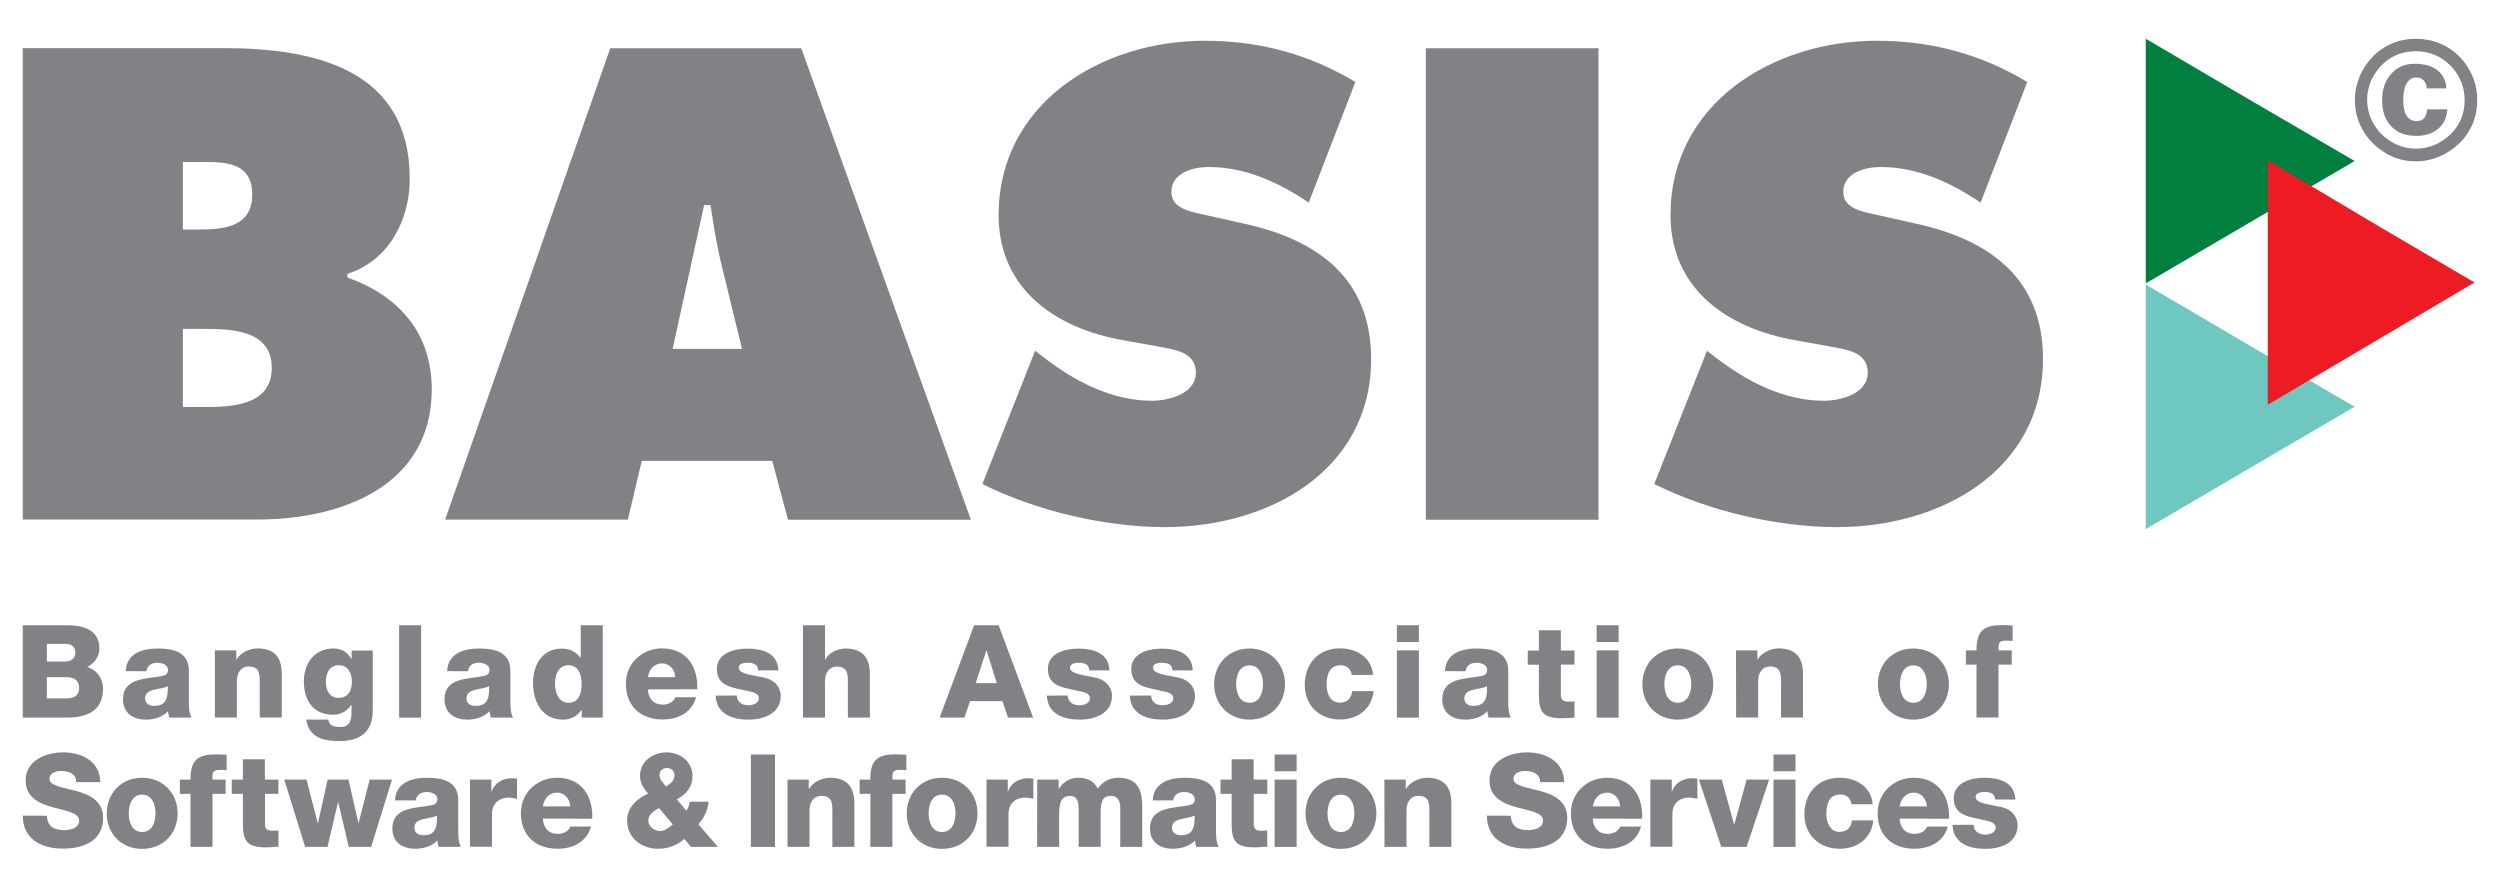 <?xml version="1.0" encoding="utf-8"?>
<!-- Generator: Adobe Illustrator 25.0.0, SVG Export Plug-In . SVG Version: 6.00 Build 0)  -->
<svg version="1.1" id="Layer_1" xmlns="http://www.w3.org/2000/svg" xmlns:xlink="http://www.w3.org/1999/xlink" x="0px" y="0px"
	 viewBox="0 0 200 71" style="enable-background:new 0 0 200 71;" xml:space="preserve">
<style type="text/css">
	.st0{fill:#808285;}
	.st1{fill:#6EC8BF;}
	.st2{fill:#007F3E;}
	.st3{fill:#ED1C24;}
</style>
<g>
	<path class="st0" d="M1.82,50.02h3.46c1.27-0.02,2.67,0.31,2.67,1.85c0,0.66-0.39,1.2-0.98,1.49c0.79,0.23,1.27,0.91,1.27,1.75
		c0,1.76-1.3,2.3-2.88,2.3H1.82V50.02z M3.75,52.92h1.49c0.33,0,0.79-0.17,0.79-0.7c0-0.54-0.38-0.71-0.79-0.71H3.75V52.92z
		 M3.75,55.87h1.54c0.61,0,1.04-0.22,1.04-0.83c0-0.65-0.46-0.87-1.04-0.87H3.75V55.87z"/>
	<path class="st0" d="M10.06,53.69c0.03-0.71,0.37-1.16,0.84-1.44c0.48-0.27,1.1-0.37,1.71-0.37c1.27,0,2.5,0.28,2.5,1.8v2.35
		c0,0.45,0,0.95,0.21,1.38h-1.77c-0.07-0.17-0.08-0.33-0.11-0.51c-0.45,0.48-1.13,0.67-1.77,0.67c-1.02,0-1.83-0.52-1.83-1.63
		c0-1.75,1.9-1.61,3.13-1.86c0.3-0.07,0.47-0.17,0.47-0.5c0-0.4-0.49-0.56-0.85-0.56c-0.49,0-0.8,0.22-0.88,0.68L10.06,53.69
		L10.06,53.69z M12.34,56.47c0.84,0,1.12-0.48,1.08-1.58c-0.25,0.16-0.7,0.19-1.09,0.29c-0.39,0.09-0.72,0.26-0.72,0.68
		C11.61,56.3,11.95,56.47,12.34,56.47"/>
	<path class="st0" d="M17.19,52.03h1.71v0.73h0.02c0.32-0.55,1.05-0.89,1.69-0.89c1.79,0,1.93,1.3,1.93,2.08v3.45h-1.76v-2.6
		c0-0.73,0.08-1.48-0.88-1.48c-0.66,0-0.95,0.56-0.95,1.15v2.93h-1.76C17.19,57.41,17.19,52.03,17.19,52.03z"/>
	<path class="st0" d="M29.82,56.75c0,0.88-0.16,2.54-2.68,2.54c-1.25,0-2.43-0.28-2.64-1.72h1.76c0.04,0.24,0.13,0.38,0.3,0.47
		c0.16,0.08,0.37,0.12,0.64,0.12c0.84,0,0.92-0.59,0.92-1.26v-0.51H28.1c-0.32,0.5-0.86,0.79-1.43,0.79c-1.63,0-2.36-1.16-2.36-2.67
		c0-1.43,0.84-2.63,2.36-2.63c0.64,0,1.13,0.28,1.44,0.83h0.02v-0.67h1.69C29.82,52.03,29.82,56.75,29.82,56.75z M27.1,53.22
		c-0.78,0-1.03,0.68-1.03,1.35c0,0.63,0.29,1.26,1.01,1.26c0.75,0,1.07-0.57,1.07-1.25C28.16,53.9,27.88,53.22,27.1,53.22"/>
	<rect x="31.93" y="50.02" class="st0" width="1.76" height="7.39"/>
	<path class="st0" d="M35.77,53.69c0.03-0.71,0.37-1.16,0.84-1.44c0.48-0.27,1.1-0.37,1.71-0.37c1.28,0,2.51,0.28,2.51,1.8v2.35
		c0,0.45,0,0.95,0.21,1.38h-1.77c-0.06-0.17-0.08-0.33-0.11-0.51c-0.45,0.48-1.13,0.67-1.77,0.67c-1.02,0-1.83-0.52-1.83-1.63
		c0-1.75,1.91-1.61,3.13-1.86c0.3-0.07,0.47-0.17,0.47-0.5c0-0.4-0.49-0.56-0.85-0.56c-0.49,0-0.8,0.22-0.88,0.68L35.77,53.69
		L35.77,53.69z M38.05,56.47c0.84,0,1.12-0.48,1.08-1.58c-0.25,0.16-0.71,0.19-1.09,0.29c-0.39,0.09-0.72,0.26-0.72,0.68
		C37.31,56.3,37.65,56.47,38.05,56.47"/>
	<path class="st0" d="M48.22,57.41h-1.68v-0.62h-0.02c-0.34,0.51-0.86,0.78-1.48,0.78c-1.69,0-2.4-1.45-2.4-2.96
		c0-1.4,0.75-2.72,2.27-2.72c0.67,0,1.17,0.24,1.53,0.73h0.02v-2.6h1.76V57.41z M44.4,54.66c0,0.74,0.27,1.56,1.08,1.56
		c0.86,0,1.05-0.82,1.05-1.51c0-0.77-0.28-1.49-1.05-1.49C44.67,53.22,44.4,53.98,44.4,54.66"/>
	<path class="st0" d="M51.83,55.15c0.03,0.74,0.45,1.22,1.2,1.22c0.42,0,0.84-0.2,1-0.59h1.65c-0.32,1.24-1.47,1.78-2.67,1.78
		c-1.75,0-2.94-1.06-2.94-2.86c0-1.65,1.32-2.83,2.9-2.83c1.92,0,2.89,1.45,2.81,3.27L51.83,55.15L51.83,55.15z M54.02,54.17
		c-0.03-0.6-0.46-1.1-1.05-1.1c-0.62,0-1.04,0.44-1.14,1.1H54.02z"/>
	<path class="st0" d="M58.94,55.64c0,0.26,0.12,0.46,0.29,0.6c0.17,0.13,0.4,0.18,0.65,0.18c0.34,0,0.83-0.14,0.83-0.57
		c0-0.41-0.55-0.5-0.86-0.56c-1.11-0.28-2.5-0.31-2.5-1.76c0-1.3,1.4-1.64,2.45-1.64c1.18,0,2.41,0.34,2.47,1.74h-1.62
		c0-0.23-0.08-0.37-0.23-0.47c-0.15-0.09-0.34-0.14-0.56-0.14c-0.29,0-0.76,0.03-0.76,0.4c0,0.51,1.18,0.6,1.99,0.78
		c1.09,0.22,1.37,1,1.37,1.45c0,1.44-1.37,1.92-2.58,1.92c-1.27,0-2.57-0.43-2.63-1.92L58.94,55.64L58.94,55.64z"/>
	<path class="st0" d="M64.24,50.02H66v2.75h0.02c0.27-0.55,0.99-0.89,1.63-0.89c1.79,0,1.94,1.3,1.94,2.08v3.45h-1.76v-2.6
		c0-0.73,0.08-1.48-0.88-1.48c-0.66,0-0.95,0.56-0.95,1.15v2.93h-1.76V50.02z"/>
	<path class="st0" d="M77.93,50.02h1.96l2.76,7.39h-2.01l-0.45-1.32h-2.58l-0.46,1.32h-1.98L77.93,50.02z M78.06,54.65h1.68
		l-0.81-2.59H78.9L78.06,54.65z"/>
	<path class="st0" d="M85.42,55.64c0,0.26,0.12,0.46,0.29,0.6c0.17,0.13,0.41,0.18,0.65,0.18c0.34,0,0.83-0.14,0.83-0.57
		c0-0.41-0.55-0.5-0.86-0.56c-1.11-0.28-2.5-0.31-2.5-1.76c0-1.3,1.4-1.64,2.45-1.64c1.18,0,2.41,0.34,2.48,1.74h-1.62
		c0-0.23-0.09-0.37-0.23-0.47c-0.15-0.09-0.34-0.14-0.56-0.14c-0.29,0-0.75,0.03-0.75,0.4c0,0.51,1.18,0.6,1.99,0.78
		c1.09,0.22,1.37,1,1.37,1.45c0,1.44-1.37,1.92-2.58,1.92c-1.27,0-2.57-0.43-2.63-1.92L85.42,55.64L85.42,55.64z"/>
	<path class="st0" d="M92.09,55.64c0,0.26,0.11,0.46,0.29,0.6c0.17,0.13,0.4,0.18,0.65,0.18c0.34,0,0.83-0.14,0.83-0.57
		c0-0.41-0.55-0.5-0.86-0.56c-1.11-0.28-2.5-0.31-2.5-1.76c0-1.3,1.4-1.64,2.45-1.64c1.18,0,2.41,0.34,2.47,1.74h-1.63
		c0-0.23-0.08-0.37-0.23-0.47c-0.15-0.09-0.34-0.14-0.56-0.14c-0.29,0-0.76,0.03-0.76,0.4c0,0.51,1.18,0.6,1.99,0.78
		c1.09,0.22,1.37,1,1.37,1.45c0,1.44-1.37,1.92-2.58,1.92c-1.27,0-2.58-0.43-2.63-1.92L92.09,55.64L92.09,55.64z"/>
	<path class="st0" d="M99.96,51.88c1.66,0,2.84,1.23,2.84,2.85c0,1.61-1.17,2.84-2.84,2.84c-1.67,0-2.83-1.23-2.83-2.84
		C97.14,53.11,98.3,51.88,99.96,51.88 M99.96,56.22c0.82,0,1.08-0.81,1.08-1.49c0-0.68-0.26-1.5-1.08-1.5
		c-0.82,0-1.07,0.82-1.07,1.5C98.9,55.41,99.14,56.22,99.96,56.22"/>
	<path class="st0" d="M108.13,54c-0.01-0.45-0.41-0.78-0.86-0.78c-0.98,0-1.14,0.84-1.14,1.58c0,0.69,0.3,1.41,1.05,1.41
		c0.61,0,0.92-0.35,1-0.92h1.71c-0.16,1.44-1.27,2.27-2.7,2.27c-1.62,0-2.81-1.11-2.81-2.76c0-1.71,1.09-2.93,2.81-2.93
		c1.33,0,2.52,0.7,2.66,2.12L108.13,54L108.13,54z"/>
	<path class="st0" d="M113.51,51.36h-1.76v-1.34h1.76V51.36z M111.75,52.03h1.76v5.38h-1.76V52.03z"/>
	<path class="st0" d="M115.6,53.69c0.03-0.71,0.36-1.16,0.84-1.44c0.47-0.27,1.1-0.37,1.71-0.37c1.27,0,2.51,0.28,2.51,1.8v2.35
		c0,0.45,0,0.95,0.2,1.38h-1.77c-0.07-0.17-0.08-0.33-0.1-0.51c-0.46,0.48-1.13,0.67-1.77,0.67c-1.03,0-1.84-0.52-1.84-1.63
		c0-1.75,1.9-1.61,3.13-1.86c0.3-0.07,0.46-0.17,0.46-0.5c0-0.4-0.48-0.56-0.85-0.56c-0.49,0-0.8,0.22-0.87,0.68L115.6,53.69
		L115.6,53.69z M117.88,56.47c0.84,0,1.12-0.48,1.08-1.58c-0.25,0.16-0.7,0.19-1.09,0.29c-0.39,0.09-0.72,0.26-0.72,0.68
		C117.14,56.3,117.48,56.47,117.88,56.47"/>
	<path class="st0" d="M125.96,53.17h-1.09v2.44c0,0.43,0.25,0.52,0.63,0.52c0.14,0,0.3-0.01,0.46-0.01v1.29
		c-0.32,0.01-0.64,0.05-0.97,0.05c-1.5,0-1.88-0.43-1.88-1.89v-2.39h-0.89v-1.14h0.89v-1.62h1.76v1.62h1.09V53.17z"/>
	<path class="st0" d="M129.49,51.36h-1.76v-1.34h1.76V51.36z M127.73,52.03h1.76v5.38h-1.76V52.03z"/>
	<path class="st0" d="M134.22,51.88c1.67,0,2.84,1.23,2.84,2.85c0,1.61-1.17,2.84-2.84,2.84c-1.67,0-2.83-1.23-2.83-2.84
		C131.39,53.11,132.55,51.88,134.22,51.88 M134.22,56.22c0.81,0,1.08-0.81,1.08-1.49c0-0.68-0.26-1.5-1.08-1.5
		c-0.82,0-1.07,0.82-1.07,1.5C133.15,55.41,133.4,56.22,134.22,56.22"/>
	<path class="st0" d="M138.88,52.03h1.71v0.73h0.02c0.32-0.55,1.04-0.89,1.69-0.89c1.79,0,1.94,1.3,1.94,2.08v3.45h-1.76v-2.6
		c0-0.73,0.08-1.48-0.88-1.48c-0.66,0-0.95,0.56-0.95,1.15v2.93h-1.76L138.88,52.03L138.88,52.03z"/>
	<path class="st0" d="M153.07,51.88c1.66,0,2.84,1.23,2.84,2.85c0,1.61-1.17,2.84-2.84,2.84c-1.67,0-2.84-1.23-2.84-2.84
		C150.23,53.11,151.4,51.88,153.07,51.88 M153.07,56.22c0.82,0,1.07-0.81,1.07-1.49c0-0.68-0.26-1.5-1.07-1.5
		c-0.82,0-1.07,0.82-1.07,1.5C152,55.41,152.25,56.22,153.07,56.22"/>
	<path class="st0" d="M158.12,53.17h-0.85v-1.14h0.85c0-1.54,0.54-2.02,2.04-2.02c0.28,0,0.57,0.02,0.85,0.03v1.24
		c-0.16-0.02-0.32-0.03-0.48-0.03c-0.41,0-0.65,0.05-0.65,0.54v0.24h1.06v1.14h-1.06v4.23h-1.76L158.12,53.17L158.12,53.17z"/>
	<path class="st0" d="M3.75,65.26c0.04,0.87,0.58,1.15,1.4,1.15c0.58,0,1.18-0.21,1.18-0.76c0-0.65-1.06-0.78-2.12-1.07
		c-1.06-0.3-2.16-0.78-2.16-2.14c0-1.61,1.62-2.25,3.01-2.25c1.47,0,2.95,0.71,2.96,2.38H6.09c0.03-0.67-0.6-0.89-1.19-0.89
		c-0.42,0-0.94,0.14-0.94,0.63c0,0.57,1.07,0.67,2.15,0.97c1.07,0.3,2.14,0.8,2.14,2.14c0,1.87-1.59,2.47-3.22,2.47
		c-1.7,0-3.2-0.74-3.21-2.64L3.75,65.26L3.75,65.26z"/>
	<path class="st0" d="M11.37,62.22c1.66,0,2.84,1.23,2.84,2.85c0,1.62-1.17,2.84-2.84,2.84c-1.67,0-2.83-1.22-2.83-2.84
		C8.55,63.45,9.7,62.22,11.37,62.22 M11.37,66.56c0.82,0,1.07-0.81,1.07-1.49c0-0.68-0.26-1.5-1.07-1.5c-0.82,0-1.07,0.82-1.07,1.5
		C10.3,65.75,10.55,66.56,11.37,66.56"/>
	<path class="st0" d="M15.24,63.51h-0.85v-1.14h0.85c0-1.54,0.54-2.02,2.04-2.02c0.28,0,0.57,0.02,0.85,0.03v1.24
		c-0.17-0.02-0.32-0.03-0.48-0.03c-0.41,0-0.66,0.05-0.66,0.54v0.24h1.06v1.14H17v4.24h-1.76V63.51z"/>
	<path class="st0" d="M22.29,63.51H21.2v2.44c0,0.42,0.24,0.51,0.63,0.51c0.15,0,0.3-0.02,0.45-0.02v1.3
		c-0.32,0-0.64,0.05-0.96,0.05c-1.5,0-1.89-0.44-1.89-1.89v-2.39h-0.89v-1.14h0.89v-1.63h1.76v1.63h1.08V63.51z"/>
	<polygon class="st0" points="29.69,67.75 27.9,67.75 27.06,64.18 27.04,64.18 26.2,67.75 24.41,67.75 22.74,62.37 24.52,62.37 
		25.42,65.85 25.44,65.85 26.21,62.37 27.88,62.37 28.67,65.84 28.69,65.84 29.57,62.37 31.36,62.37 	"/>
	<path class="st0" d="M31.6,64.03c0.03-0.7,0.37-1.16,0.84-1.44c0.47-0.27,1.1-0.37,1.71-0.37c1.27,0,2.51,0.28,2.51,1.8v2.35
		c0,0.46,0,0.95,0.2,1.38h-1.77c-0.06-0.17-0.08-0.33-0.1-0.51c-0.45,0.47-1.13,0.66-1.77,0.66c-1.03,0-1.83-0.51-1.83-1.62
		c0-1.75,1.91-1.62,3.13-1.86c0.3-0.07,0.47-0.17,0.47-0.5c0-0.4-0.49-0.56-0.85-0.56c-0.48,0-0.8,0.22-0.88,0.67
		C33.25,64.03,31.6,64.03,31.6,64.03z M33.88,66.82c0.84,0,1.12-0.48,1.08-1.58c-0.25,0.15-0.7,0.19-1.09,0.29
		c-0.39,0.09-0.72,0.26-0.72,0.68C33.15,66.64,33.49,66.82,33.88,66.82"/>
	<path class="st0" d="M37.6,62.37h1.71v0.94h0.02c0.26-0.68,0.86-1.05,1.61-1.05c0.13,0,0.28,0.01,0.42,0.04v1.61
		c-0.23-0.06-0.44-0.1-0.67-0.1c-0.87,0-1.33,0.6-1.33,1.27v2.66H37.6C37.6,67.75,37.6,62.37,37.6,62.37z"/>
	<path class="st0" d="M43.43,65.49c0.03,0.73,0.46,1.22,1.2,1.22c0.43,0,0.84-0.19,1-0.59h1.65c-0.32,1.24-1.47,1.78-2.67,1.78
		c-1.75,0-2.94-1.05-2.94-2.85c0-1.65,1.32-2.83,2.9-2.83c1.93,0,2.89,1.45,2.81,3.28L43.43,65.49L43.43,65.49z M45.62,64.51
		c-0.03-0.6-0.46-1.1-1.05-1.1c-0.62,0-1.04,0.45-1.14,1.1H45.62z"/>
	<path class="st0" d="M54.75,67.12c-0.64,0.53-1.29,0.78-2.12,0.78c-1.32,0-2.46-0.88-2.46-2.26c0-1.06,0.79-1.74,1.68-2.16
		c-0.37-0.4-0.65-0.86-0.65-1.42c0-1.15,1.05-1.87,2.11-1.87c1.11,0,2.09,0.74,2.09,1.92c0,0.86-0.53,1.46-1.26,1.83l0.77,0.92
		c0.15-0.22,0.24-0.47,0.27-0.72h1.51c-0.06,0.66-0.36,1.31-0.82,1.8l1.56,1.81h-2.15L54.75,67.12z M52.72,64.65
		c-0.36,0.17-0.86,0.53-0.86,0.98c0,0.52,0.5,0.85,0.97,0.85c0.33,0,0.7-0.27,0.99-0.53L52.72,64.65z M53.96,62.01
		c0-0.35-0.26-0.57-0.62-0.57c-0.32,0-0.58,0.24-0.58,0.55c0,0.4,0.29,0.64,0.52,0.93C53.64,62.7,53.96,62.46,53.96,62.01"/>
	<rect x="60.07" y="60.36" class="st0" width="1.93" height="7.39"/>
	<path class="st0" d="M62.99,62.37h1.71v0.74h0.02c0.32-0.55,1.05-0.89,1.69-0.89c1.79,0,1.94,1.31,1.94,2.08v3.45h-1.76v-2.6
		c0-0.73,0.08-1.48-0.88-1.48c-0.66,0-0.95,0.56-0.95,1.15v2.93h-1.76V62.37z"/>
	<path class="st0" d="M69.62,63.51h-0.85v-1.14h0.85c0-1.54,0.54-2.02,2.04-2.02c0.28,0,0.57,0.02,0.85,0.03v1.24
		c-0.17-0.02-0.32-0.03-0.47-0.03c-0.41,0-0.65,0.05-0.65,0.54v0.24h1.06v1.14h-1.06v4.24h-1.76V63.51z"/>
	<path class="st0" d="M75.36,62.22c1.67,0,2.84,1.23,2.84,2.85c0,1.62-1.17,2.84-2.84,2.84c-1.67,0-2.82-1.22-2.82-2.84
		C72.54,63.45,73.7,62.22,75.36,62.22 M75.36,66.56c0.82,0,1.08-0.81,1.08-1.49c0-0.68-0.26-1.5-1.08-1.5s-1.07,0.82-1.07,1.5
		C74.29,65.75,74.54,66.56,75.36,66.56"/>
	<path class="st0" d="M78.91,62.37h1.71v0.94h0.02c0.26-0.68,0.86-1.05,1.62-1.05c0.13,0,0.28,0.01,0.41,0.04v1.61
		c-0.23-0.06-0.43-0.1-0.67-0.1c-0.87,0-1.32,0.6-1.32,1.27v2.66h-1.76V62.37z"/>
	<path class="st0" d="M82.98,62.37h1.71v0.74h0.02c0.32-0.54,0.89-0.89,1.54-0.89c0.67,0,1.27,0.22,1.56,0.87
		c0.43-0.57,0.95-0.87,1.68-0.87c1.71,0,1.89,1.3,1.89,2.32v3.21h-1.76v-3.16c0-0.58-0.28-0.92-0.74-0.92
		c-0.75,0-0.83,0.58-0.83,1.45v2.63h-1.76v-3.06c0-0.63-0.18-1.02-0.66-1.02c-0.63,0-0.9,0.36-0.9,1.46v2.62h-1.76L82.98,62.37
		L82.98,62.37z"/>
	<path class="st0" d="M92.22,64.03c0.03-0.7,0.36-1.16,0.84-1.44c0.48-0.27,1.1-0.37,1.71-0.37c1.27,0,2.51,0.28,2.51,1.8v2.35
		c0,0.46,0,0.95,0.21,1.38H95.7c-0.06-0.17-0.08-0.33-0.1-0.51c-0.46,0.47-1.13,0.66-1.77,0.66c-1.03,0-1.83-0.51-1.83-1.62
		c0-1.75,1.9-1.62,3.12-1.86c0.3-0.07,0.46-0.17,0.46-0.5c0-0.4-0.49-0.56-0.85-0.56c-0.49,0-0.8,0.22-0.88,0.67
		C93.86,64.03,92.22,64.03,92.22,64.03z M94.49,66.82c0.84,0,1.12-0.48,1.08-1.58c-0.25,0.15-0.7,0.19-1.09,0.29
		c-0.39,0.09-0.72,0.26-0.72,0.68C93.76,66.64,94.1,66.82,94.49,66.82"/>
	<path class="st0" d="M101.39,63.51h-1.09v2.44c0,0.42,0.25,0.51,0.63,0.51c0.15,0,0.3-0.02,0.45-0.02v1.3
		c-0.32,0-0.64,0.05-0.97,0.05c-1.5,0-1.88-0.44-1.88-1.89v-2.39h-0.89v-1.14h0.89v-1.63h1.76v1.63h1.09L101.39,63.51L101.39,63.51z
		"/>
	<path class="st0" d="M103.73,61.7h-1.76v-1.34h1.76V61.7z M101.97,62.37h1.76v5.38h-1.76V62.37z"/>
	<path class="st0" d="M107.27,62.22c1.67,0,2.84,1.23,2.84,2.85c0,1.62-1.17,2.84-2.84,2.84c-1.67,0-2.83-1.22-2.83-2.84
		C104.44,63.45,105.6,62.22,107.27,62.22 M107.27,66.56c0.81,0,1.08-0.81,1.08-1.49c0-0.68-0.26-1.5-1.08-1.5
		c-0.82,0-1.07,0.82-1.07,1.5C106.2,65.75,106.45,66.56,107.27,66.56"/>
	<path class="st0" d="M110.75,62.37h1.71v0.74h0.02c0.32-0.55,1.05-0.89,1.69-0.89c1.78,0,1.94,1.31,1.94,2.08v3.45h-1.76v-2.6
		c0-0.73,0.08-1.48-0.88-1.48c-0.67,0-0.95,0.56-0.95,1.15v2.93h-1.76L110.75,62.37L110.75,62.37z"/>
	<path class="st0" d="M120.86,65.26c0.05,0.87,0.58,1.15,1.4,1.15c0.58,0,1.18-0.21,1.18-0.76c0-0.65-1.05-0.78-2.12-1.07
		c-1.05-0.3-2.16-0.78-2.16-2.14c0-1.61,1.63-2.25,3.01-2.25c1.47,0,2.95,0.71,2.96,2.38h-1.93c0.03-0.67-0.6-0.89-1.19-0.89
		c-0.41,0-0.93,0.14-0.93,0.63c0,0.57,1.07,0.67,2.15,0.97c1.06,0.3,2.15,0.8,2.15,2.14c0,1.87-1.6,2.47-3.22,2.47
		c-1.7,0-3.2-0.74-3.21-2.64L120.86,65.26L120.86,65.26z"/>
	<path class="st0" d="M127.42,65.49c0.03,0.73,0.46,1.22,1.2,1.22c0.42,0,0.84-0.19,1.01-0.59h1.65c-0.32,1.24-1.47,1.78-2.67,1.78
		c-1.75,0-2.94-1.05-2.94-2.85c0-1.65,1.32-2.83,2.9-2.83c1.93,0,2.89,1.45,2.8,3.28L127.42,65.49L127.42,65.49z M129.61,64.51
		c-0.03-0.6-0.45-1.1-1.04-1.1c-0.62,0-1.04,0.45-1.14,1.1H129.61z"/>
	<path class="st0" d="M132.03,62.37h1.71v0.94h0.02c0.26-0.68,0.86-1.05,1.61-1.05c0.13,0,0.28,0.01,0.42,0.04v1.61
		c-0.23-0.06-0.44-0.1-0.68-0.1c-0.87,0-1.32,0.6-1.32,1.27v2.66h-1.76V62.37z"/>
	<polygon class="st0" points="139.73,67.75 137.7,67.75 135.91,62.37 137.74,62.37 138.72,65.93 138.75,65.93 139.73,62.37 
		141.53,62.37 	"/>
	<path class="st0" d="M143.64,61.7h-1.76v-1.34h1.76V61.7z M141.88,62.37h1.76v5.38h-1.76V62.37z"/>
	<path class="st0" d="M148.11,64.34c-0.01-0.46-0.41-0.78-0.86-0.78c-0.99,0-1.14,0.83-1.14,1.58c0,0.69,0.31,1.41,1.05,1.41
		c0.61,0,0.92-0.35,1-0.92h1.71c-0.16,1.44-1.27,2.27-2.7,2.27c-1.62,0-2.82-1.1-2.82-2.75c0-1.71,1.09-2.93,2.82-2.93
		c1.33,0,2.52,0.71,2.65,2.12L148.11,64.34L148.11,64.34z"/>
	<path class="st0" d="M151.97,65.49c0.03,0.73,0.46,1.22,1.2,1.22c0.42,0,0.83-0.19,1.01-0.59h1.64c-0.32,1.24-1.47,1.78-2.67,1.78
		c-1.75,0-2.94-1.05-2.94-2.85c0-1.65,1.32-2.83,2.9-2.83c1.92,0,2.89,1.45,2.81,3.28L151.97,65.49L151.97,65.49z M154.15,64.51
		c-0.03-0.6-0.45-1.1-1.04-1.1c-0.62,0-1.03,0.45-1.14,1.1H154.15z"/>
	<path class="st0" d="M157.89,65.98c0,0.27,0.12,0.47,0.29,0.6c0.16,0.13,0.4,0.19,0.65,0.19c0.34,0,0.82-0.15,0.82-0.57
		c0-0.41-0.54-0.5-0.85-0.57c-1.11-0.28-2.5-0.31-2.5-1.76c0-1.29,1.4-1.65,2.45-1.65c1.19,0,2.41,0.34,2.48,1.74h-1.63
		c0-0.23-0.08-0.37-0.23-0.47c-0.15-0.09-0.34-0.13-0.56-0.13c-0.29,0-0.76,0.03-0.76,0.41c0,0.5,1.18,0.6,1.99,0.78
		c1.09,0.21,1.37,1,1.37,1.45c0,1.44-1.37,1.91-2.58,1.91c-1.27,0-2.58-0.42-2.63-1.92L157.89,65.98L157.89,65.98z"/>
	<path class="st0" d="M1.82,3.85h16.09c7.36,0,14.87,1.75,14.87,10.45c0,3.3-1.67,6.55-4.99,7.61v0.29
		c4.13,1.46,6.75,4.45,6.75,8.95c0,7.75-7.26,10.41-13.91,10.41H1.82V3.85z M15.89,18.36c2.02,0,4.29-0.2,4.29-2.8
		c0-2.81-2.57-2.6-4.59-2.6h-0.96v5.4H15.89z M14.63,32.56h1.56c2.27,0,5.55-0.05,5.55-3.15c0-3.15-3.53-3.1-5.75-3.1h-1.36
		C14.63,26.31,14.63,32.56,14.63,32.56z"/>
	<path class="st0" d="M50.23,41.57H35.61L48.82,3.86H64.1l13.57,37.72H63.04l-1.26-4.71H51.34L50.23,41.57z M59.36,27.91l-1.62-6.65
		c-0.4-1.6-0.65-3.25-0.9-4.85h-0.51l-2.52,11.5H59.36z"/>
	<path class="st0" d="M82.81,28.06l0.71,0.55c2.47,1.9,5.44,3.45,8.62,3.45c1.36,0,3.53-0.55,3.53-2.25c0-1.7-1.82-1.85-3.07-2.1
		l-2.78-0.5c-5.39-0.95-9.93-4.1-9.93-10c0-8.95,8.22-13.95,16.48-13.95c4.34,0,8.32,1.05,12.06,3.3l-3.73,9.65
		c-2.37-1.6-5.04-2.85-8.02-2.85c-1.21,0-2.97,0.45-2.97,2c0,1.4,1.72,1.6,2.77,1.85l3.13,0.7c5.85,1.3,10.08,4.4,10.08,10.8
		c0,9-8.26,13.46-16.48,13.46c-4.79,0-10.34-1.3-14.62-3.45L82.81,28.06z"/>
	<rect x="114.07" y="3.86" class="st0" width="13.81" height="37.72"/>
	<path class="st0" d="M136.56,28.06l0.71,0.55c2.47,1.9,5.44,3.45,8.63,3.45c1.36,0,3.52-0.55,3.52-2.25c0-1.7-1.81-1.85-3.07-2.1
		l-2.77-0.5c-5.4-0.95-9.94-4.1-9.94-10c0-8.95,8.22-13.95,16.49-13.95c4.34,0,8.32,1.05,12.05,3.3l-3.73,9.65
		c-2.37-1.6-5.04-2.85-8.01-2.85c-1.21,0-2.98,0.45-2.98,2c0,1.4,1.71,1.6,2.78,1.85l3.12,0.7c5.85,1.3,10.08,4.4,10.08,10.8
		c0,9-8.27,13.46-16.48,13.46c-4.79,0-10.34-1.3-14.62-3.45L136.56,28.06z"/>
	<polygon class="st1" points="171.66,32.54 171.66,22.76 179.98,27.65 188.37,32.54 180.01,37.43 171.66,42.33 	"/>
	<polygon class="st2" points="171.66,12.88 171.66,3.1 179.98,7.99 188.37,12.88 180.01,17.78 171.66,22.67 	"/>
	<polygon class="st3" points="181.42,22.6 181.42,12.82 189.62,17.7 197.96,22.6 189.69,27.49 181.42,32.38 	"/>
	<path class="st0" d="M193.26,3.1c0.67,0,1.31,0.12,1.91,0.37c0.6,0.24,1.13,0.6,1.59,1.06c0.45,0.46,0.8,0.99,1.05,1.59
		c0.25,0.6,0.37,1.23,0.37,1.89c0,0.67-0.12,1.3-0.36,1.88c-0.24,0.58-0.59,1.1-1.05,1.55c-0.48,0.47-1.03,0.83-1.63,1.09
		c-0.6,0.25-1.23,0.38-1.87,0.38c-0.65,0-1.27-0.12-1.85-0.37c-0.59-0.25-1.12-0.61-1.59-1.08c-0.47-0.47-0.83-0.99-1.07-1.59
		c-0.25-0.59-0.37-1.21-0.37-1.86c0-0.66,0.13-1.29,0.38-1.89c0.25-0.6,0.61-1.14,1.08-1.62c0.45-0.46,0.97-0.8,1.55-1.04
		C191.97,3.22,192.59,3.1,193.26,3.1 M197.17,8c0-0.52-0.1-1.02-0.29-1.49c-0.2-0.47-0.48-0.89-0.84-1.26
		c-0.38-0.38-0.8-0.66-1.27-0.86c-0.47-0.19-0.97-0.29-1.5-0.29c-0.53,0-1.03,0.09-1.5,0.28c-0.47,0.19-0.88,0.47-1.24,0.84
		c-0.37,0.38-0.66,0.81-0.86,1.28c-0.2,0.48-0.3,0.98-0.3,1.49c0,0.52,0.1,1.01,0.3,1.48c0.2,0.47,0.48,0.89,0.85,1.26
		c0.38,0.37,0.8,0.66,1.27,0.86c0.47,0.2,0.96,0.3,1.49,0.3c0.52,0,1.02-0.1,1.49-0.3c0.48-0.2,0.91-0.49,1.29-0.87
		c0.37-0.36,0.65-0.77,0.84-1.24C197.08,9.04,197.17,8.54,197.17,8 M194.14,7.08c-0.01-0.27-0.09-0.49-0.25-0.65
		c-0.15-0.16-0.35-0.23-0.61-0.23c-0.32,0-0.56,0.16-0.75,0.47c-0.18,0.31-0.27,0.75-0.27,1.31c0,0.57,0.09,1,0.27,1.28
		c0.18,0.28,0.45,0.43,0.8,0.43c0.26,0,0.46-0.08,0.6-0.24c0.14-0.16,0.22-0.39,0.23-0.7l1.62-0.01c-0.03,0.65-0.26,1.16-0.71,1.55
		c-0.45,0.38-1.04,0.58-1.77,0.58c-0.85,0-1.51-0.25-2-0.76c-0.48-0.5-0.73-1.2-0.73-2.09c0-0.87,0.24-1.57,0.72-2.11
		c0.48-0.54,1.11-0.81,1.88-0.81c0.76,0,1.37,0.17,1.82,0.52c0.45,0.35,0.69,0.83,0.72,1.45H194.14z"/>
</g>
</svg>
